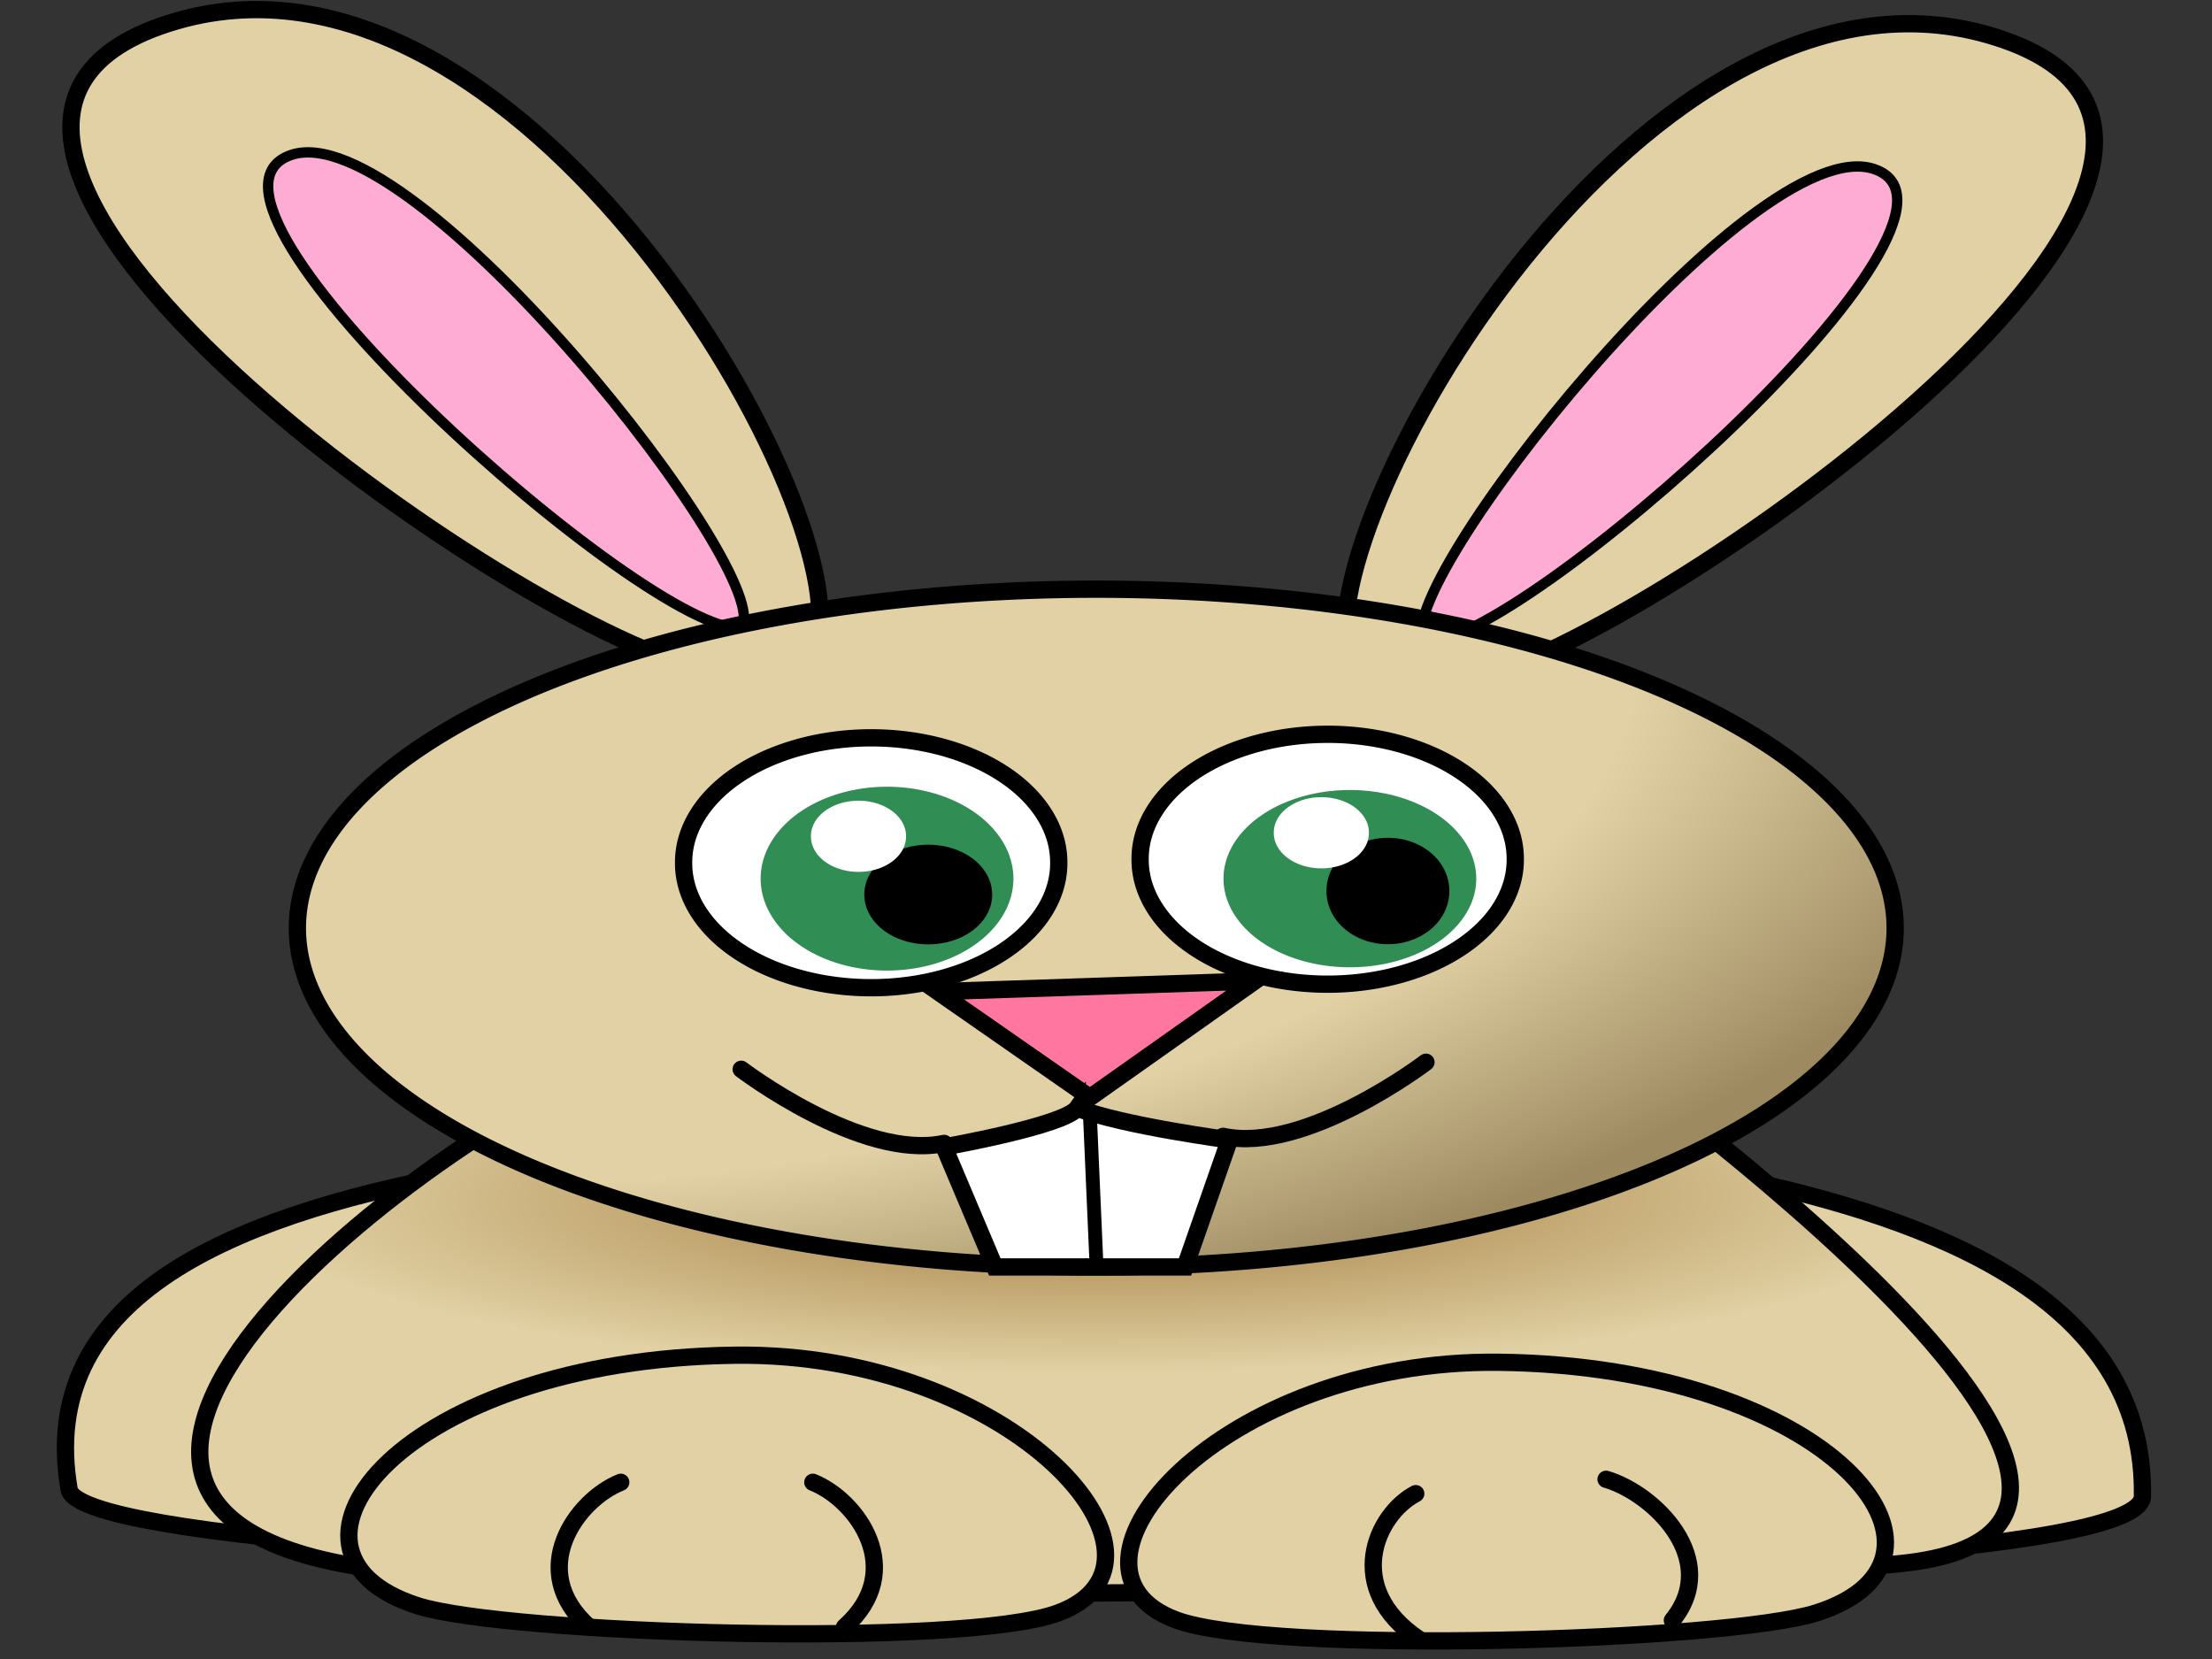<?xml version="1.0"?><svg width="640" height="480" xmlns="http://www.w3.org/2000/svg" xmlns:xlink="http://www.w3.org/1999/xlink">
 <rect width="100%" height="100%" fill="#333333" stroke="none"/>
 <defs>
  <linearGradient id="linearGradient42821">
   <stop stop-color="#e1d1a4" offset="0" id="stop42823"/>
   <stop stop-color="#e1d1a4" offset="0.659" id="stop42829"/>
   <stop stop-color="#9e8a61" offset="1" id="stop42825"/>
  </linearGradient>
  <linearGradient id="linearGradient41938">
   <stop stop-color="#a27b3e" offset="0" id="stop41940"/>
   <stop stop-color="#e1d1a4" offset="1" id="stop41942"/>
  </linearGradient>
  <radialGradient xlink:href="#linearGradient41938" r="104.488" id="radialGradient41946" gradientUnits="userSpaceOnUse" gradientTransform="matrix(2.394,-0.01,0.006,0.481,-823.105,105.449)" fy="511.812" fx="476.024" cy="511.812" cx="476.024"/>
  <radialGradient xlink:href="#linearGradient42821" r="92.5" id="radialGradient42827" gradientUnits="userSpaceOnUse" gradientTransform="matrix(1.329,1.803,-4.378,1,1473.727,-971.404)" fy="421.4" fx="425.663" cy="421.4" cx="425.663"/>
 </defs>
 <g>
  <title>Layer 1</title>
  <g id="layer1">
   <path fill="#ffffff" fill-rule="evenodd" stroke-width="3" stroke-linecap="round" stroke-miterlimit="4" stroke-dashoffset="0" id="path33100" d="m224.009,184.678a7.805,5.613 0 1 1-15.61,0a7.805,5.613 0 1 115.61,0z"/>
   <g id="g42831">
    <path fill="#e1d1a4" fill-rule="evenodd" stroke="#000000" stroke-width="5" stroke-miterlimit="4" id="path40116" d="m328.19,316.524c-92.845,18.106 -326.93,5.529 -308.191,114.39c4.983,28.946 599.283,35.761 599.871,2.043c1.834,-106.219 -210.964,-99.07 -291.68,-116.433z"/>
    <path fill="url(#radialGradient41946)" fill-rule="evenodd" stroke="#000000" stroke-width="5" stroke-miterlimit="4" id="path24346" d="m205.281,296.097c-67.875,18.384 -225.64,137.881 -100.896,157.286c81.694,12.709 363.746,7.493 445.776,-1.021c108.234,-11.235 -97.227,-155.244 -97.227,-155.244l-247.653,-1.021z"/>
    <g id="g39225">
     <path fill="#e1d1a4" fill-rule="evenodd" stroke="#000000" stroke-width="5" stroke-miterlimit="4" id="path36600" d="m234.632,189.878c20.226,-30.679 -80.318,-213.611 -183.447,-183.841c-108.27,31.254 100.896,178.735 154.095,187.927c0,0 25.683,-1.021 29.352,-4.085z"/>
     <path fill="#ffacd5" fill-rule="evenodd" stroke="#000000" stroke-width="3" stroke-miterlimit="4" id="path37477" d="m214.453,181.707c11.007,-14.299 -95.035,-148.906 -130.247,-136.86c-38.697,13.239 103.544,139.041 130.247,136.86z"/>
    </g>
    <g id="g39229">
     <path fill="#e1d1a4" fill-rule="evenodd" stroke="#000000" stroke-width="5" stroke-miterlimit="4" id="path39231" d="m391.871,193.963c-20.226,-30.679 80.318,-213.611 183.447,-183.841c108.27,31.254 -100.896,178.735 -154.095,187.927c0,0 -25.683,-1.021 -29.352,-4.085z"/>
     <path fill="#ffacd5" fill-rule="evenodd" stroke="#000000" stroke-width="3" stroke-miterlimit="4" id="path39233" d="m412.05,185.793c-11.007,-14.299 95.035,-148.906 130.247,-136.86c38.697,13.239 -103.544,139.041 -130.247,136.86z"/>
    </g>
    <path fill="url(#radialGradient42827)" fill-rule="evenodd" stroke="#000000" stroke-width="5" stroke-linecap="round" stroke-miterlimit="4" stroke-dashoffset="0" id="path20834" d="m548.327,268.521a231.143,98.049 0 1 1-462.286,0a231.143,98.049 0 1 1462.286,0z"/>
    <path fill="#e1d1a4" fill-rule="evenodd" stroke="#000000" stroke-width="5" stroke-miterlimit="4" id="path21709" d="m306.177,466.661c40.065,-14.871 -12.841,-75.579 -93.558,-74.558c-96.106,1.216 -140.479,57.004 -91.723,72.515c25.683,8.171 157.764,12.256 185.281,2.043z"/>
    <path fill="#e1d1a4" fill-rule="evenodd" stroke="#000000" stroke-width="5" stroke-miterlimit="4" id="path23465" d="m340.264,468.704c-40.065,-14.871 12.841,-75.579 93.558,-74.558c96.106,1.216 140.479,57.004 91.723,72.515c-25.683,8.171 -157.764,12.256 -185.281,2.043z"/>
    <path fill="#ffffff" fill-rule="evenodd" stroke="#000000" stroke-width="5" stroke-linecap="round" stroke-miterlimit="4" stroke-dashoffset="0" id="path25221" d="m306.332,249.627a54.272,35.997 0 1 1-108.543,0a54.272,35.997 0 1 1108.543,0z"/>
    <path fill="#ffffff" fill-rule="evenodd" stroke="#000000" stroke-width="5" stroke-linecap="round" stroke-miterlimit="4" stroke-dashoffset="0" id="path26096" d="m438.414,248.605a54.272,35.997 0 1 1-108.543,0a54.272,35.997 0 1 1108.543,0z"/>
    <path fill="#ff77a1" fill-rule="evenodd" stroke="#000000" stroke-width="5" stroke-miterlimit="4" id="path26971" d="m271.322,286.905l91.723,-3.064l-47.696,33.704l-44.027,-30.64z"/>
    <path fill="#ffffff" fill-rule="evenodd" stroke="#000000" stroke-width="5" stroke-miterlimit="4" id="path27846" d="m311.68,320.609c-3.669,5.107 -38.524,11.235 -38.524,11.235l14.676,34.726l55.034,0l12.841,-36.768c0,0 -30.829,-4.072 -44.027,-9.192z"/>
    <path fill="none" fill-opacity="0.75" fill-rule="evenodd" stroke="#000000" stroke-width="4" stroke-miterlimit="4" id="path28721" d="m315.349,322.652l1.834,41.875"/>
    <path fill="none" fill-opacity="0.75" fill-rule="evenodd" stroke="#000000" stroke-width="5" stroke-linecap="round" stroke-miterlimit="4" id="path29596" d="m273.156,330.823c-23.848,5.107 -58.703,-21.448 -58.703,-21.448"/>
    <path fill="none" fill-opacity="0.75" fill-rule="evenodd" stroke="#000000" stroke-width="5" stroke-linecap="round" stroke-miterlimit="4" id="path31344" d="m353.873,328.78c23.848,5.107 58.703,-21.448 58.703,-21.448"/>
    <path fill="#308d54" fill-rule="evenodd" stroke-width="3" stroke-linecap="round" stroke-miterlimit="4" stroke-dashoffset="0" id="path31346" d="m293.21,254.222a36.565,26.596 0 1 1-73.13,0a36.565,26.596 0 1 173.13,0z"/>
    <path fill="#308d54" fill-rule="evenodd" stroke-width="3" stroke-linecap="round" stroke-miterlimit="4" stroke-dashoffset="0" id="path32221" d="m427.127,254.222a36.565,25.647 0 1 1-73.13,0a36.565,25.647 0 1 173.13,0z"/>
    <path fill="#000000" fill-rule="evenodd" stroke="#000000" stroke-width="3" stroke-linecap="round" stroke-miterlimit="4" stroke-dashoffset="0" id="path32223" d="m285.575,258.818a17.006,12.917 0 1 1-34.012,0a17.006,12.917 0 1 134.012,0z"/>
    <path fill="#000000" fill-rule="evenodd" stroke="#000000" stroke-width="3" stroke-linecap="round" stroke-miterlimit="4" stroke-dashoffset="0" id="path33098" d="m417.838,257.797a16.269,13.788 0 1 1-32.537,0a16.269,13.788 0 1 132.537,0z"/>
    <path fill="#ffffff" fill-rule="evenodd" stroke-width="3" stroke-linecap="round" stroke-miterlimit="4" stroke-dashoffset="0" id="path35721" d="m262.149,241.966a13.759,10.213 0 1 1-27.517,0a13.759,10.213 0 1 127.517,0z"/>
    <path fill="#ffffff" fill-rule="evenodd" stroke-width="3" stroke-linecap="round" stroke-miterlimit="4" stroke-dashoffset="0" id="path36596" d="m396.066,240.945a13.759,10.213 0 1 1-27.517,0a13.759,10.213 0 1 127.517,0z"/>
    <path fill="none" fill-opacity="0.75" fill-rule="evenodd" stroke="#000000" stroke-width="5" stroke-linecap="round" stroke-miterlimit="4" id="path39235" d="m170.426,470.746c-18.345,-16.341 -3.669,-36.768 9.172,-41.875"/>
    <path fill="none" fill-opacity="0.75" fill-rule="evenodd" stroke="#000000" stroke-width="5" stroke-linecap="round" stroke-miterlimit="4" id="path40110" d="m244.347,470.746c18.345,-16.341 3.669,-36.768 -9.172,-41.875"/>
    <path fill="none" fill-opacity="0.75" fill-rule="evenodd" stroke="#000000" stroke-width="5" stroke-linecap="round" stroke-miterlimit="4" id="path40112" d="m410.62,474.34c-22.118,-14.823 -12.5,-36.161 -1.006,-42.181"/>
    <path fill="none" fill-opacity="0.75" fill-rule="evenodd" stroke="#000000" stroke-width="5" stroke-linecap="round" stroke-miterlimit="4" id="path40114" d="m483.872,468.816c14.239,-17.564 -5.228,-36.71 -19.184,-40.811"/>
   </g>
  </g>
 </g>
</svg>